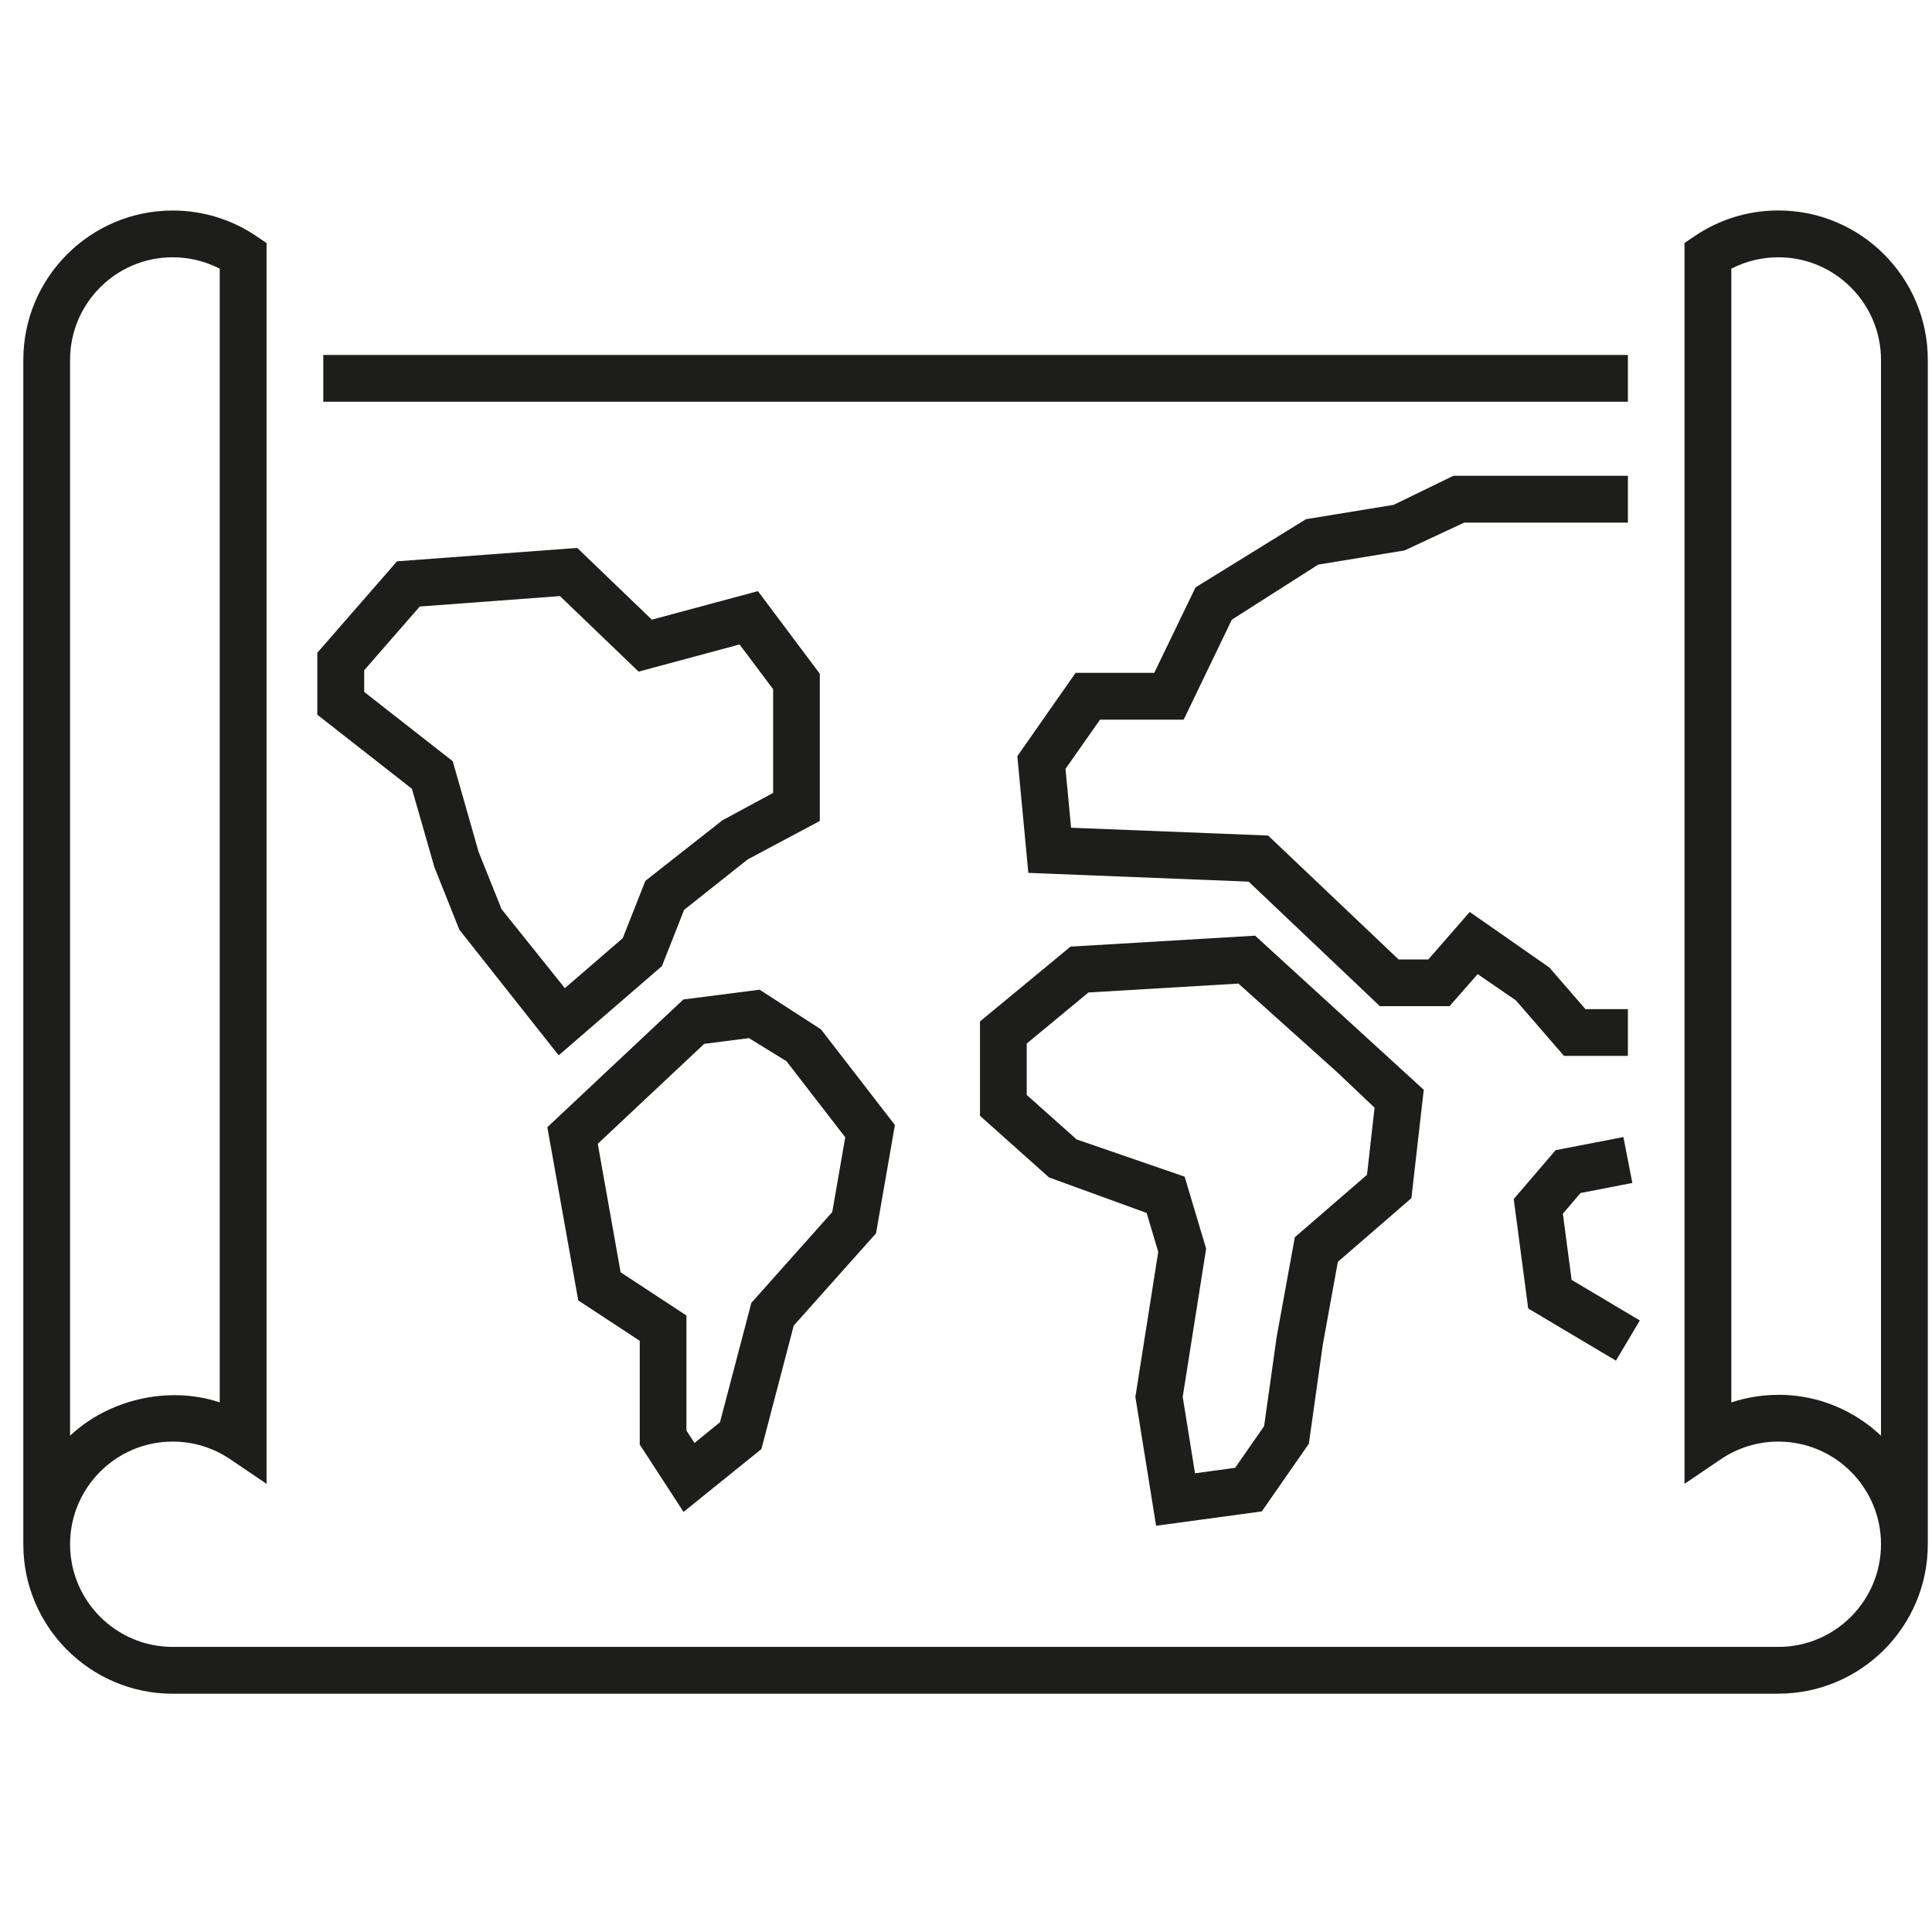 <?xml version="1.0" encoding="UTF-8"?>
<svg id="Calque_1" data-name="Calque 1" xmlns="http://www.w3.org/2000/svg" xmlns:xlink="http://www.w3.org/1999/xlink" viewBox="0 0 300 300">
  <defs>
    <style>
      .cls-1 {
        clip-path: url(#clippath);
      }

      .cls-2 {
        fill: none;
      }

      .cls-3 {
        fill: #1d1d1b;
      }
    </style>
    <clipPath id="clippath">
      <rect class="cls-2" x="3.62" y="32.69" width="295.73" height="230.3"/>
    </clipPath>
  </defs>
  <path class="cls-3" d="M77.88,141.17l9.83,12.27,8.99-7.76,3.51-8.9,11.96-9.4,7.88-4.26v-16.1l-5.21-6.95-15.68,4.22-12.21-11.73-21.77,1.62-8.63,9.9v3.36l13.75,10.76,4.03,14.11,3.55,8.86Zm8.87,22.7l-15.42-19.5-3.87-9.7-3.5-12.19-14.69-11.5v-9.62l12.38-14.2,27.98-2.08,11.59,11.14,16.47-4.43,9.61,12.83v22.86l-11.2,5.97-9.87,7.83-3.45,8.74-16.04,13.86Z"/>
  <path class="cls-3" d="M106.6,222.16l1.24,1.9,3.96-3.21,4.87-18.54,12.56-14.1,2.02-11.61-9.12-11.81-5.83-3.59-6.95,.89-16.53,15.52,3.55,19.95,10.22,6.71v17.88Zm-.46,12.61l-6.8-10.46v-16.11l-9.55-6.27-4.8-26.9,21.12-19.83,11.84-1.52,9.53,6.16,11.48,14.85-2.93,16.82-12.78,14.33-5.02,19.17-12.09,9.76Z"/>
  <polygon class="cls-3" points="252.78 163.96 242.86 163.96 235.39 155.34 229.45 151.26 225.08 156.24 214.27 156.24 193.89 136.9 159.68 135.54 157.97 117.42 167.02 104.48 179.23 104.48 185.64 91.21 202.79 80.62 216.41 78.39 225.68 73.88 252.78 73.88 252.78 81.15 227.36 81.15 218.11 85.47 204.7 87.67 191.28 96.22 183.8 111.75 170.81 111.75 165.45 119.39 166.32 128.53 196.91 129.74 217.17 148.98 221.79 148.98 228.22 141.61 240.58 150.23 246.19 156.7 252.78 156.7 252.78 163.96"/>
  <polygon class="cls-3" points="250.92 211.28 237.3 203.18 235.05 186.19 241.55 178.6 252.08 176.56 253.47 183.69 245.43 185.25 242.68 188.46 244.04 198.74 254.63 205.04 250.92 211.28"/>
  <path class="cls-3" d="M183.65,216.9l1.91,11.87,6.23-.85,4.5-6.47,1.94-13.8,2.83-15.53,11.21-9.7,1.17-10.42-5.85-5.55-15.29-13.72-23.28,1.38-9.59,7.93v7.98l7.75,6.91,16.77,5.78,3.34,11.18-3.64,23.01Zm-4.13,20.02l-3.22-20.01,3.55-22.52-1.8-6.04-15.16-5.52-10.72-9.57v-14.65l14.06-11.62,28.66-1.7,26.19,23.93-1.92,16.83-11.42,9.89-2.34,12.87-2.16,15.37-7.31,10.51-16.41,2.23Z"/>
  <g class="cls-1">
    <path class="cls-3" d="M26.81,39.95c-8.78,0-15.93,7.15-15.93,15.94V222.94c5.86-5.54,15.16-7.87,23.24-5.18V41.72c-2.25-1.16-4.75-1.77-7.31-1.77m249.34,176.63c6.16,0,11.78,2.42,15.93,6.36V55.89c0-8.78-7.15-15.94-15.93-15.94-2.57,0-5.06,.61-7.31,1.77V217.77c2.34-.78,4.8-1.18,7.31-1.18m0,46.41H26.81c-12.79,0-23.19-10.41-23.19-23.2V55.89c0-12.79,10.4-23.2,23.19-23.2,4.65,0,9.15,1.37,12.98,3.97l1.6,1.08V230.41l-5.67-3.84c-2.64-1.78-5.71-2.72-8.91-2.72-8.78,0-15.93,7.15-15.93,15.94s7.15,15.94,15.93,15.94h249.34c8.78,0,15.93-7.15,15.93-15.94s-7.15-15.94-15.93-15.94c-3.19,0-6.27,.94-8.91,2.72l-5.67,3.84V37.73l1.6-1.08c3.84-2.6,8.33-3.97,12.98-3.97,12.79,0,23.2,10.41,23.2,23.2V239.79c0,12.8-10.41,23.2-23.2,23.2"/>
  </g>
  <rect class="cls-3" x="50.2" y="55.12" width="202.58" height="7.26"/>
</svg>